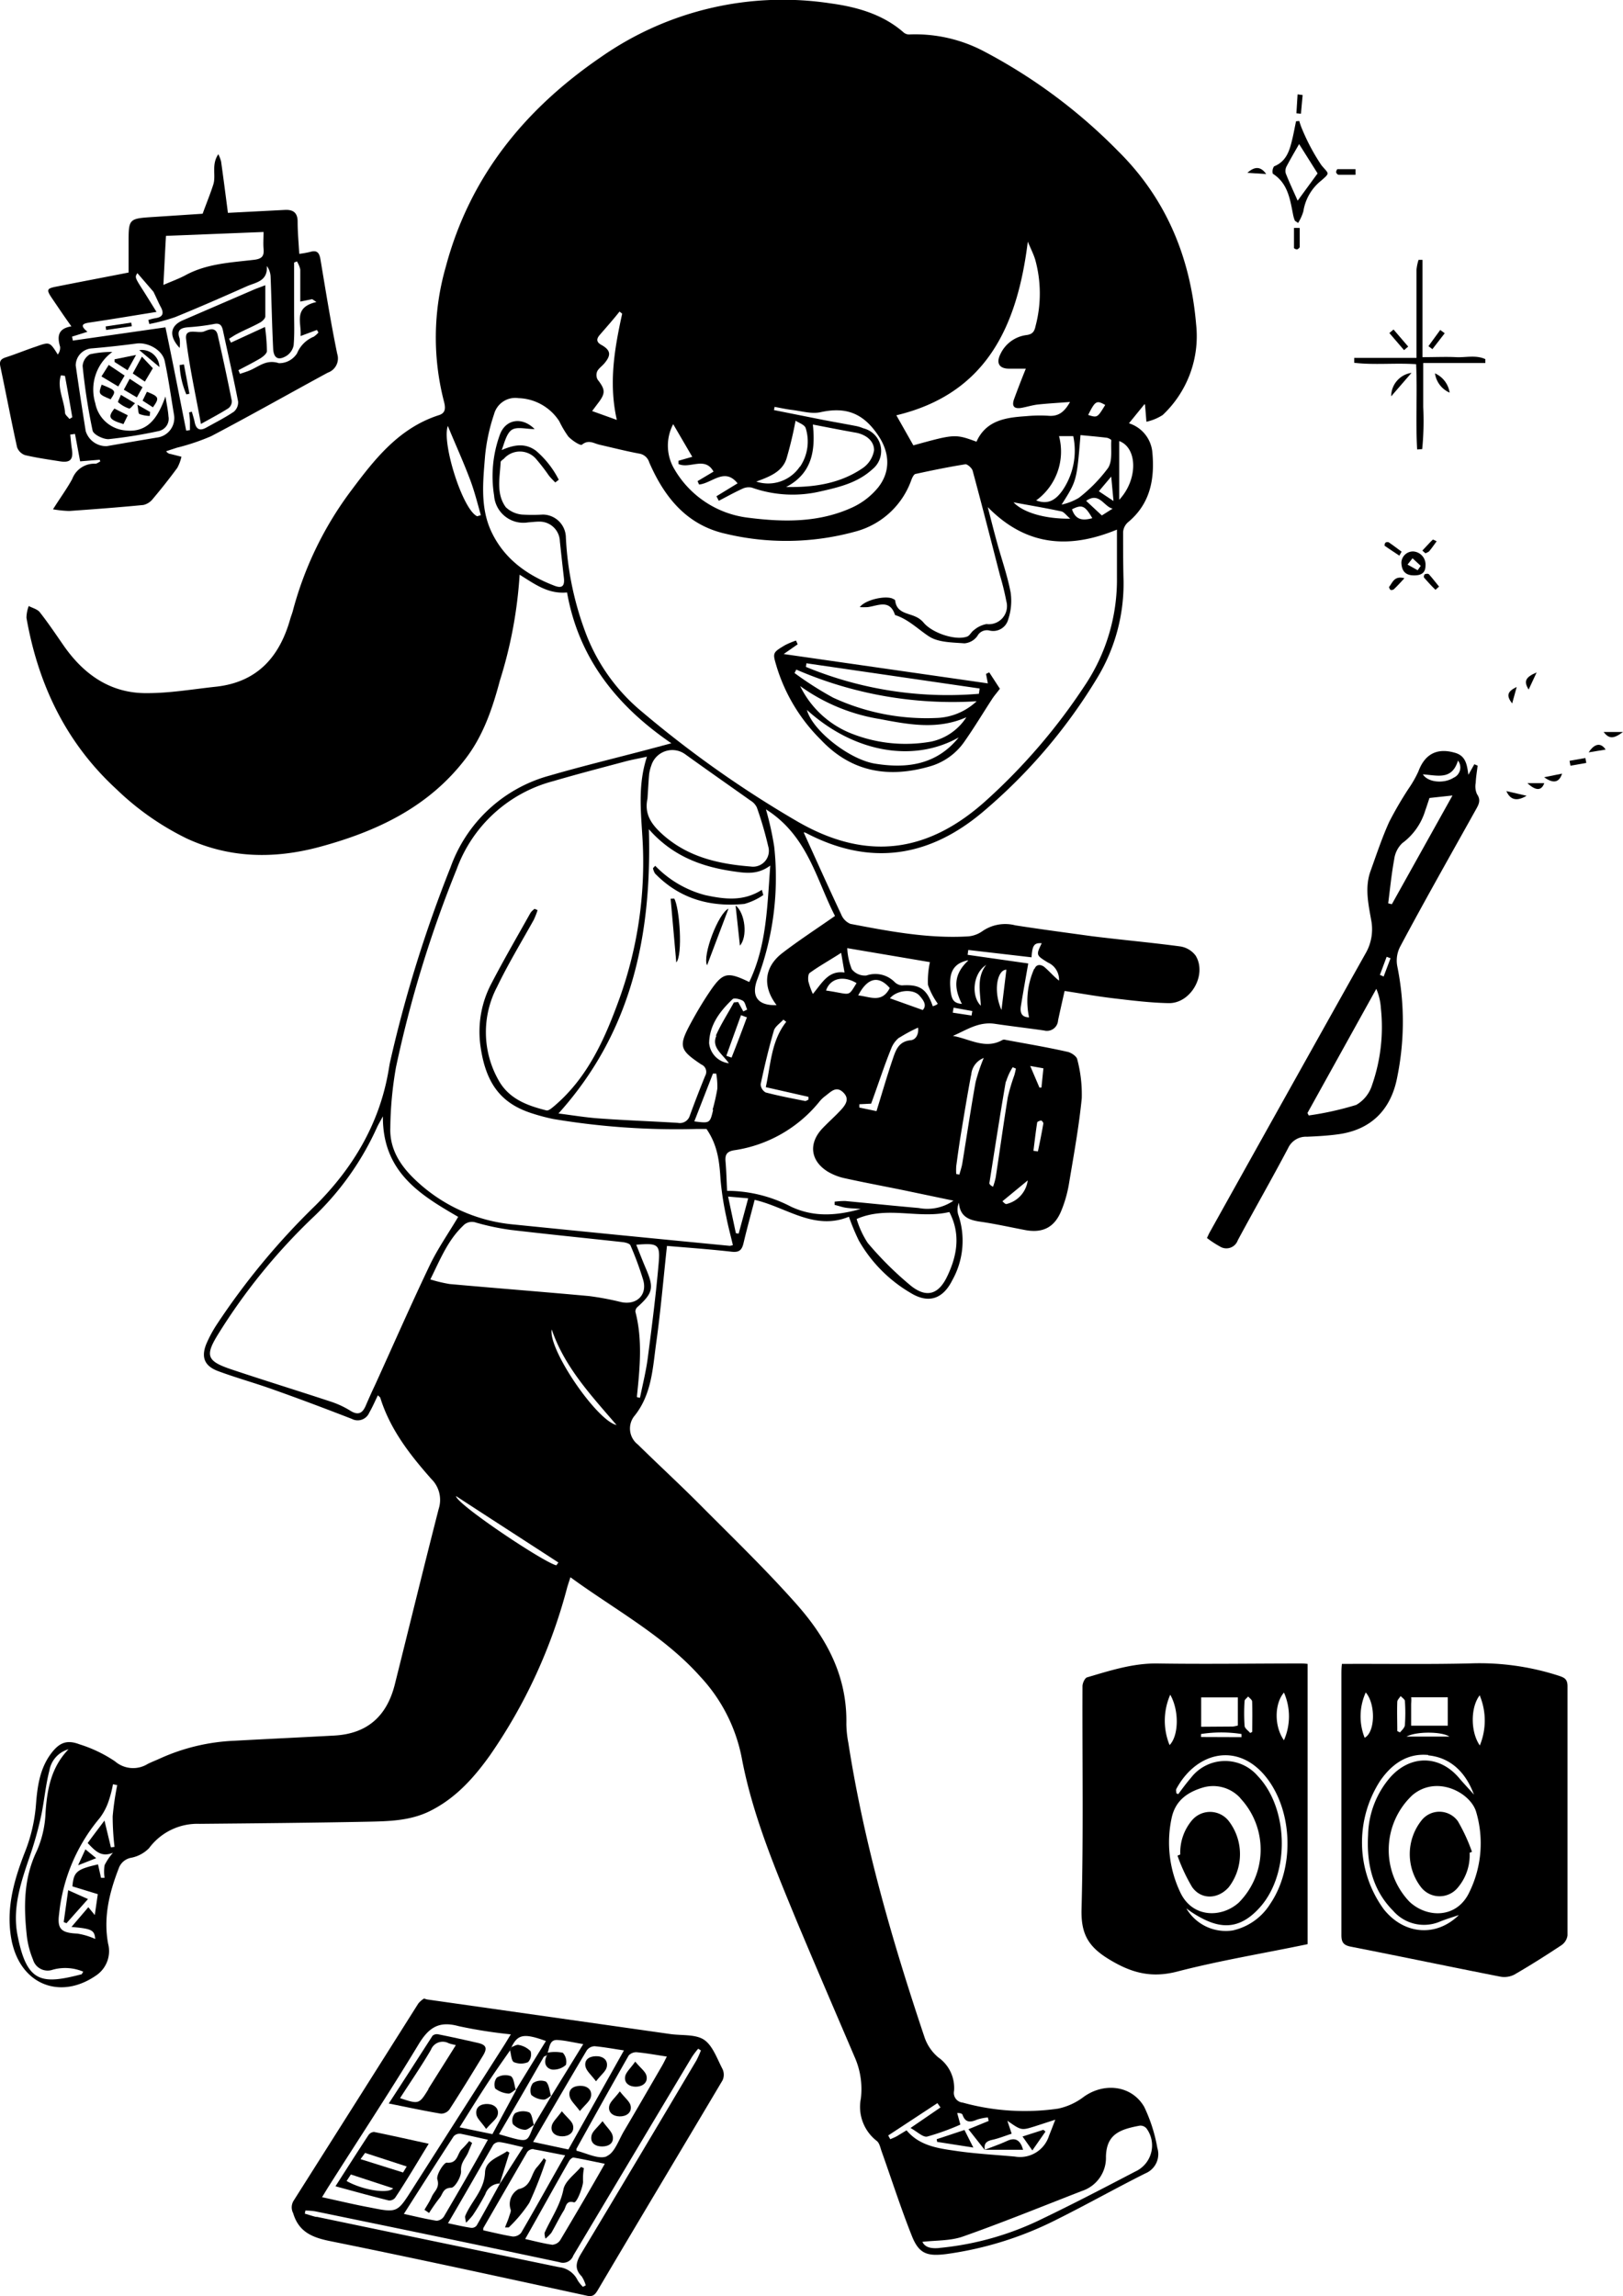 <svg xmlns="http://www.w3.org/2000/svg" viewBox="0 0 221.39 313.17"><g id="レイヤー_2" data-name="レイヤー 2"><g id="レイヤー_1-2" data-name="レイヤー 1"><path d="M68.19,92.81c-1,3.75-2.23,7.43-4.62,10.58-5.06,6.67-12.15,10-20,12.12-6.15,1.65-12.24,1.56-18.11-1.16a37.38,37.38,0,0,1-9.6-6.74C9,101.3,5.21,93.35,3.61,84.26a4.69,4.69,0,0,1,.31-1.61c.51.27,1.18.43,1.51.85,1.14,1.45,2.18,3,3.22,4.5,2.77,4,6.46,6.61,11.48,6.53,3.1,0,6.19-.54,9.28-.87,5.63-.6,8.7-4,10.18-9.24.11-.39.27-.76.37-1.16a47.62,47.62,0,0,1,8-16.43c3.2-4.28,6.5-8.47,11.91-10.21,1-.31.89-1.1.68-1.9a34.86,34.86,0,0,1,.25-18.3C64.09,24.05,71.64,14.83,82.05,7.73A43.3,43.3,0,0,1,113.3.46c3.6.49,7.16,1.49,10,4a1.16,1.16,0,0,0,.72.24,20.06,20.06,0,0,1,10.29,2.35A73.61,73.61,0,0,1,152.5,20.59c6.57,6.49,9.89,14.51,10.66,23.65A14.75,14.75,0,0,1,158.6,56.6a6.83,6.83,0,0,1-2.22.92c-.06-.76-.12-1.52-.19-2.28,0-.06-.06-.12-.06-.13L154,57.73a4.58,4.58,0,0,1,3.18,3.86c.36,3.69-.24,7.11-3.34,9.66a2,2,0,0,0-.64,1.31c0,2.21,0,4.42.06,6.63a24.8,24.8,0,0,1-3.6,13.28,73.79,73.79,0,0,1-15.47,18.16c-7.37,6.28-15.44,7.57-24.19,3a.74.74,0,0,0-.37-.1c1.67,3.67,3.36,7.45,5.12,11.19A2.32,2.32,0,0,0,116,126c5.23,1,10.47,2,15.83,1.72A3.92,3.92,0,0,0,134,127a5.47,5.47,0,0,1,4.5-.8c3.47.54,6.95,1,10.43,1.48,4,.5,8.07.86,12.09,1.4a3.22,3.22,0,0,1,2.08,1.26c1.57,2.59-.66,6.53-3.69,6.47-2.52-.05-5-.36-7.54-.66-2.21-.26-4.42-.66-6.65-1-.33,1.46-.62,2.73-.89,4a1.52,1.52,0,0,1-1.92,1.39c-2.23-.32-4.47-.58-6.7-.91s-3.88.86-5.73,1.65c2.28.39,4.43,1.9,6.79.54a.68.68,0,0,1,.4,0c2.83.53,5.67,1,8.48,1.64.5.11,1.21.61,1.29,1a18.65,18.65,0,0,1,.62,5.32c-.39,3.94-1.11,7.85-1.76,11.76a17.05,17.05,0,0,1-1,3.51c-.93,2.35-2.57,3.17-5,2.7-2-.38-4-.83-6-1.12-1.57-.22-2.84-.64-3-2.6a2.46,2.46,0,0,0-.1,1.59,11,11,0,0,1-.81,9c-1.28,2.55-3.24,3.21-5.68,1.71a19.42,19.42,0,0,1-7.06-7.14,29.83,29.83,0,0,1-1.35-3.25c-4.74,1.95-8.56-1.32-12.86-2.3-.53,2.05-1.06,3.95-1.51,5.87-.22.95-.57,1.33-1.65,1.2-3-.34-6-.55-8.8-.79-.48,4.42-.85,8.77-1.45,13.09-.5,3.53-.59,7.2-3.07,10.2A2.75,2.75,0,0,0,87,197c2.8,2.75,5.69,5.41,8.46,8.19,4.45,4.48,9,8.86,13.19,13.59s6.93,9.9,6.8,16.36a14.62,14.62,0,0,0,.27,2.55c2.14,13.76,6,27.06,10.42,40.24A6.19,6.19,0,0,0,128,280.6a5.08,5.08,0,0,1,2.14,4.56,1.33,1.33,0,0,0,1.19,1.6,31.68,31.68,0,0,0,13,.82,8.73,8.73,0,0,0,3.49-1.6c2.77-2,6.54-1.6,8.26,1.36a21.58,21.58,0,0,1,1.79,5.6,2.84,2.84,0,0,1-1.63,3.47c-4,2-7.88,4.19-11.87,6.18a47.46,47.46,0,0,1-15.26,4.82c-2.61.33-3.75,0-4.73-2.48-1.51-3.8-2.76-7.7-4.13-11.55-.17-.49-.29-1.12-.66-1.4a5.87,5.87,0,0,1-2.16-5.79,10.78,10.78,0,0,0-.86-5.67c-2.62-6.13-5.26-12.25-7.84-18.4-3-7.28-6.08-14.57-7.55-22.37a22.5,22.5,0,0,0-5.62-11.05c-5-5.62-11.67-9.15-17.75-13.59-.18.57-.33,1-.45,1.42A72.24,72.24,0,0,1,66.83,239.4c-2.22,3.11-4.73,5.9-8.25,7.63-2.69,1.31-5.59,1.36-8.47,1.42-7.62.15-15.25.22-22.88.29a8.21,8.21,0,0,0-6.9,3.32,4.66,4.66,0,0,1-2.4,1.3,2.21,2.21,0,0,0-1.73,1.44c-1.29,3.33-2.12,6.68-1.45,10.3a4,4,0,0,1-1.5,4.22c-4.72,3.38-10,1.58-11.49-3.94-.06-.22-.12-.44-.16-.66-.86-4.26.29-8.26,1.8-12.13a22.15,22.15,0,0,0,1.51-6.53c.19-2.43.52-4.85,2.05-6.9,1.11-1.48,2.14-1.93,3.87-1.27a18.55,18.55,0,0,1,4.85,2.32,3.78,3.78,0,0,0,4.47.36c.52-.26,1.07-.47,1.6-.71a27.3,27.3,0,0,1,10.19-2.45c4.55-.25,9.1-.46,13.66-.71s7.16-2.7,8.24-6.91c2-8,3.95-16,6-24a4,4,0,0,0-1-4.08c-2.9-3.28-5.6-6.73-6.94-11,0-.14-.2-.24-.35-.42-.42.85-.75,1.64-1.18,2.37a1.71,1.71,0,0,1-2.38.85c-3.56-1.38-7.13-2.73-10.72-4-2.5-.9-5.07-1.6-7.56-2.53-1.82-.69-2.29-1.88-1.57-3.68a17,17,0,0,1,1.47-2.72,97.64,97.64,0,0,1,13.46-16.22c5-5,8.6-10.94,9.88-18.07.1-.53.17-1.07.29-1.59a178,178,0,0,1,8.22-26.42A19.88,19.88,0,0,1,75,105.77c4.41-1.28,8.88-2.36,13.32-3.53l3.26-.87C84,96.19,78.91,89.64,77.35,80.8c-2.61.24-4.4-1.14-6.47-2.42A60.31,60.31,0,0,1,68.19,92.81ZM132.1,290.39l2.76-1.13-.11-.48a7,7,0,0,0-1.45.29c-.9.39-1.62.47-2-.65-.06-.16-.31-.25-.73-.24l.43,1.58a33,33,0,0,1-4.52,1.63c-.57.13-1.34-.65-2.28-1.17l4.09-2.8-.42-.59-6.71,4.41.28.51c.35-.15.71-.29,1-.47s.76-.46,1.22-.74c1.8,2.15,4.36,2.46,6.84,2.82,2.63.38,5.29.52,7.94.76a4.14,4.14,0,0,0,4.66-2.86c.26-.64.51-1.29.85-2.17-1.14.37-2,.65-2.81.91-1.83.57-1.83.56-3.73-.77L138,291c-.88.28-1.75.64-2.66.84s-1.13.6-1,1.39h0Zm2.64-221.23c.42,1.63.83,3.27,1.28,4.89.62,2.26,1.41,4.48,1.84,6.77a8,8,0,0,1-.33,3.65A2.12,2.12,0,0,1,135,86a1.47,1.47,0,0,0-1.68.74,2.4,2.4,0,0,1-1.77,1c-1.64-.13-3.54-.11-4.82-.94-1.53-1-2.83-2.35-4.64-2.92-.71-2.2-2.32-1.27-3.72-1.08a9.83,9.83,0,0,1-1.09,0c.8-1.07,3.81-1.67,4.63-1.07.08,0,.19.11.2.17.19,1.71,1.71,1.69,2.82,2.22a3,3,0,0,1,1.06.8c1.16,1.4,4.33,2.48,5.93,1.9.37-.13.58-.66.94-.89a3.66,3.66,0,0,1,1.71-.82,2.47,2.47,0,0,0,2.7-3.12,35.83,35.83,0,0,0-.87-3.54c-1.22-4.75-2.44-9.5-3.72-14.24-.1-.38-.73-.93-1-.89-2.26.36-4.51.82-6.75,1.31-.25,0-.48.48-.6.79a11.12,11.12,0,0,1-7.74,7.1A35.53,35.53,0,0,1,99,72.8c-5.34-1.19-8.38-5-10.44-9.74a1.7,1.7,0,0,0-1.39-1.2c-1.81-.34-3.6-.8-5.4-1.21-.78-.18-1.48-.74-2.39,0-.21.17-1.36-.58-1.86-1.12a13.72,13.72,0,0,1-1.23-2.08,6.87,6.87,0,0,0-5.55-3.15,3,3,0,0,0-3.35,2.2,25.43,25.43,0,0,0-1.22,5.65c-.28,3.53-.71,7.15.93,10.51,1.77,3.64,4.87,5.82,8.55,7.23,1.05.4,1.39,0,1.27-1.07-.19-1.66-.37-3.31-.55-5a2.77,2.77,0,0,0-2.82-2.68c-.49,0-1,.07-1.49.1a4,4,0,0,1-4.66-3.65,16.57,16.57,0,0,1,.77-8.26c.75-2.14,3-2.57,4.76-.81-1.18,0-2.4-.36-3.11.1s-1,1.73-1.38,2.76c1.67-.73,3.2-1,4.68.1a12.84,12.84,0,0,1,3.1,3.95l-.48.37c-.3-.32-.63-.62-.91-1a26.45,26.45,0,0,0-1.65-2.14,2.91,2.91,0,0,0-4.43-.11c-.17.15-.46.31-.46.48-.1,2.09-.65,4.3.71,6.15a3.71,3.71,0,0,0,2.2,1,24.39,24.39,0,0,0,2.84,0,3.17,3.17,0,0,1,3.15,3.14A42.73,42.73,0,0,0,80,86.61a25.72,25.72,0,0,0,7.63,10.51A147.85,147.85,0,0,0,108.71,112c9.62,5.59,18.06,4.27,26-3a81,81,0,0,0,13.18-15.38,25.92,25.92,0,0,0,4.47-14.91c0-2.11,0-4.22,0-6.48C145.65,75,139.84,74.36,134.74,69.16ZM72.81,125.45c-1.67,3-3.49,6-5,9.13A13.29,13.29,0,0,0,68,147.31c1.42,2.57,3.92,3.47,6.53,4.13.3.08.77-.34,1.09-.61,4.57-3.89,6.89-9.16,8.87-14.62a54.85,54.85,0,0,0,3.12-22.33c-.21-3.49-.57-7,.64-10.68-1.1.24-2.06.41-3,.66-3.26.87-6.53,1.72-9.77,2.67a19.21,19.21,0,0,0-13.18,12,161,161,0,0,0-8.28,27,50.3,50.3,0,0,0-.78,8.32c-.09,2.88,1.38,5.15,3.43,7.08A22.32,22.32,0,0,0,70.07,167q14.73,1.49,29.47,2.91a2.13,2.13,0,0,0,.43-.1c-.3-1.29-.65-2.56-.9-3.86a39.67,39.67,0,0,1-.78-5.06c-.15-2.35-.36-4.66-1.92-6.92H95a101.48,101.48,0,0,1-19.54-1.36,27,27,0,0,1-2.74-.72c-4.28-1.32-6.5-4-7.21-9.45a14.09,14.09,0,0,1,1.57-8.4c1.68-3.23,3.52-6.39,5.3-9.57a2.49,2.49,0,0,1,.55-.52l.4.18A11.55,11.55,0,0,1,72.81,125.45Zm-20.58,26.8c-.4.75-.65,1.15-.84,1.58a38.92,38.92,0,0,1-8.84,12.34,81,81,0,0,0-12.68,15.61c-1.95,3.1-1.73,3.84,1.75,5,4.48,1.5,9,2.89,13.48,4.37a12.18,12.18,0,0,1,2.69,1.25c1.06.66,1.65.36,2.1-.69s.88-2,1.33-2.95c2.46-5.41,4.85-10.86,7.41-16.22,1.08-2.25,2.53-4.32,3.87-6.58C57.41,163,52.17,159.9,52.23,152.25ZM100,118.83c-4.33-.63-8.27-2.08-11.49-5.74.42,14.55-2.37,27.71-12.33,38.77,1.84.23,3.72.55,5.61.68,3.55.26,7.12.38,10.67.6a1.42,1.42,0,0,0,1.64-1q1-2.73,2.09-5.41a1.09,1.09,0,0,0-.52-1.55c-3-2-3.14-2.5-1.42-5.68.77-1.42,1.6-2.82,2.5-4.16,1.84-2.73,2.42-2.87,5.45-1.41,2.37-4.92,2.45-10.24,2.87-15.88C103.31,119.35,101.66,119.07,100,118.83ZM61.34,175.12c6.33.57,12.67,1.06,19,1.64a38.38,38.38,0,0,1,4.38.82c2.14.46,3.63-1,3-3.07A44.35,44.35,0,0,0,86,169.85c-.1-.25-.66-.39-1-.44-5.11-.56-10.22-1.07-15.32-1.67a33.71,33.71,0,0,1-4.75-1,1.64,1.64,0,0,0-1.78.45c-2.09,2-3.1,4.58-4.45,7.3A19.14,19.14,0,0,0,61.34,175.12Zm46.58-10.54c3,1.39,6,1.28,9.5.3-.92-.07-1.45-.08-2-.16s-1-.26-1.57-.39l0-.44a10.31,10.31,0,0,1,1.46-.09c3.32.31,6.64.66,10,.95a6.26,6.26,0,0,0,4.75-1l-6.69-1.4c-2.68-.55-5.38-1.05-8.06-1.64a7.82,7.82,0,0,1-2.38-.91c-2.4-1.48-2.67-3.87-.74-5.91.81-.85,1.69-1.62,2.49-2.48s1.21-1.63.28-2.48-1.65,0-2.35.52a4.43,4.43,0,0,0-.88.85,18.4,18.4,0,0,1-11.61,6.58c-1,.17-1.23.62-1.15,1.53.11,1.29.14,2.58.21,4A18.91,18.91,0,0,1,107.92,164.58ZM90.41,113.83c3.44,3.06,7.58,4,12,4.35a2.16,2.16,0,0,0,2.38-2.76,49.38,49.38,0,0,0-1.55-5.3,2.23,2.23,0,0,0-.87-.94c-3-2.13-6-4.22-8.94-6.34a3,3,0,0,0-4.58,1.54,6.1,6.1,0,0,0-.3,1.17c-.1,1.13-.15,2.25-.23,3.38C87.86,111.06,88.89,112.47,90.41,113.83ZM133.2,60.24c1.31-2.92,4-3.3,6.76-3.48a19.67,19.67,0,0,1,3-.06c1.29.12,2.16-.37,3-1.88-1.63.13-3,.2-4.4.35-.76.09-1.5.33-2.25.46-1,.16-1.3-.25-1-1.15.49-1.34,1-2.67,1.62-4.2-.9,0-1.59,0-2.28,0-1.34,0-1.81-.75-1.18-2A4.56,4.56,0,0,1,140,45.7c.86-.11,1.1-.49,1.26-1.24a17.31,17.31,0,0,0-.06-9.09c-.24-.75-.6-1.47-1-2.41-1.44,11.62-5.69,20.75-17.93,23.68l2.32,4.1C130.23,59.18,130.29,59.18,133.2,60.24Zm-40.65,3,0-.4,1.88-.54-2.6-4.45A6.26,6.26,0,0,0,92,64a13.48,13.48,0,0,0,10,6.6c4.92.63,9.74.7,14.32-1.42a9.94,9.94,0,0,0,3.45-2.68c1.76-2.21,1.6-4.81,0-7.15-2.06-3.05-4.43-3.89-7.86-3.13-1.23.27-2.62-.17-3.93-.32-.78-.1-1.55-.27-2.32-.41l-.08.44,6.67,1.33c1.5.29,3,.55,4.51.84a5.2,5.2,0,0,1,1,.31A3.19,3.19,0,0,1,119,64c-2,1.83-4.47,2.43-7,3a16.64,16.64,0,0,1-9.45-.5,2,2,0,0,0-1.31.17c-1.09.5-2.13,1.08-3.19,1.63l-.32-.62,2.88-1.76c-1.77-2.22-3.49,0-5.25.16l-.21-.46,2.18-1.3C96.16,62.18,94.08,64,92.55,63.28Zm24.3,103a12.47,12.47,0,0,0,1.51,3.27,46.08,46.08,0,0,0,5.91,5.86c2.2,1.74,3.84,1.11,5-1.43,1.34-2.85,1.75-5.72.23-8.64C125.28,166.29,121.05,164.41,116.85,166.25ZM106.69,130c2.23-1.72,4.61-3.26,7.21-5.08-2.52-4.86-3.69-10.92-9.42-14.54a41.74,41.74,0,0,1,1.13,5.11,39.2,39.2,0,0,1-2.28,18c-.92,2.35,0,3.69,2.6,3.59C104,134.56,104.22,131.92,106.69,130Zm21.45,176.58a40.41,40.41,0,0,0,14.08-4c4.26-2.05,8.45-4.23,12.64-6.42a3.91,3.91,0,0,0,1.53-5.88,1.09,1.09,0,0,0-.9-.38c-2.79.51-4.56,1.21-4.63,4.23a4.75,4.75,0,0,1-3.25,4.67c-5.41,2.1-10.78,4.29-16.25,6.22-1.72.61-3.68.51-5.54.73C126.24,306.6,127.15,306.67,128.14,306.59ZM117.58,63.91a3.69,3.69,0,0,0,1.65-2.51c0-1.3-1.13-2.15-2.53-2.4-1.89-.33-3.78-.71-5.82-1.1.39,3.65-.17,6.7-3.64,8.52C110.92,66.48,114.47,66,117.58,63.91ZM12.93,261.18l.41-2.85-3.46-1.06c.17-2,.59-2.33,3.49-3l.41,1.83.48,0a6.09,6.09,0,0,1,0-1.71,8.15,8.15,0,0,1,1.15-1.71c-1.62.68-2.44-.27-3.45-1.32.72-1,1.44-1.93,2.29-3.07l.88,3.66.49-.07a36.45,36.45,0,0,1-.25-4.17,38.87,38.87,0,0,1,.62-4.25l-.58-.12a15.67,15.67,0,0,1-.55,2.17,8.11,8.11,0,0,1-1.25,2.43,24.12,24.12,0,0,0-5.55,13.11c-.29,2.1.37,2.56,2.49,2.66a9.49,9.49,0,0,1,2.44.73c-.11-1.21-.46-1.4-3.24-1.64l2.3-2.69ZM115.57,129.31a8.78,8.78,0,0,0,.62,2.87,2.26,2.26,0,0,0,2,.86,3.7,3.7,0,0,1,3.85.9,1.58,1.58,0,0,0,1,.45c2.41-.16,3.38.46,4.2,2.85a3.58,3.58,0,0,0,.49-.2,1.43,1.43,0,0,0,.19-.15,10.08,10.08,0,0,1-1.34-2.57,12,12,0,0,1,.27-3.1Zm29.24-60.49a7.79,7.79,0,0,0,2.35-.92,20.8,20.8,0,0,0,4-4.09c.62-1,.35-2.48.43-3.76,0-.11-.41-.32-.64-.35-1.16-.14-2.32-.24-3.56-.36C146.88,65.56,146.88,65.56,144.81,68.82ZM6.74,241.46c-.52,2-.69,4.08-1.11,6.1a48.66,48.66,0,0,1-1.36,5C3,256.29,1.62,260,2.39,263.93c1.27,6.51,3.27,6.75,8.76,5.32,0,0,.08-.14.2-.35a6.32,6.32,0,0,0-4.17-.26,2.08,2.08,0,0,1-2.68-1.39,12.09,12.09,0,0,1-.83-3.12c-.44-4-.48-7.87,1.33-11.65a14.23,14.23,0,0,0,1.21-5.21c.21-3.24.77-6.26,3.14-8.7A3.64,3.64,0,0,0,6.74,241.46Zm81.63-56.33c.56-4.29,1.11-8.58,1.48-12.89.22-2.56-.11-2.72-3.06-2.48.45,1.12.86,2.19,1.31,3.24,1.12,2.62,1,3.32-1.14,5.25a.84.84,0,0,0-.29.64c1,3.84.61,7.7.21,11.56a.31.31,0,0,0,.05.12l.37.06C87.67,188.8,88.13,187,88.37,185.13ZM81.81,45.68c-.48.55-.47,1,.26,1.38,1.24.71,1.31,1.37.4,2.46-.31.39-.77.68-1,1.11a1.3,1.3,0,0,0,.05,1.14c1.07,1.38,1.11,1.86,0,3.29l-.75,1,3.37,1.21c-1.14-5.07-.3-9.79.73-14.49l-.36-.29C83.65,43.59,82.72,44.62,81.81,45.68Zm27.3,18a6.12,6.12,0,0,0,.79-5.3c-.15-.45-.9-.7-1.38-1a52.28,52.28,0,0,1-1.25,5.22c-.61,1.77-2.3,2.41-4.11,3.08A5.21,5.21,0,0,0,109.11,63.63Zm32,68.48c.28-.77,1-.61,1.44-.2.65.56,1.2,1.23,1.91,1.78a2.56,2.56,0,0,0-1.52-2.47c-1.62-1-1.63-1-.84-2.63-1-.07-1.29.24-1.39,1.92l-8.63-1-.09.66,8.27,1.18c-.34,1.95-.69,3.88-1,5.81-.12.78,0,1.52,1.11,1.54A10.81,10.81,0,0,1,141.08,132.11Zm3.35-72.68a8.24,8.24,0,0,1-3.12,8.77c1.46.54,2.52.13,3.56-1.32a9.61,9.61,0,0,0,1.5-7.45ZM64,65.09c-.92-2.41-2-4.77-2.91-7-.86,2.26,2,11.42,4,12.32l.5-.15C65.1,68.53,64.67,66.78,64,65.09Zm73.2,82.41c-.8,4.61-1.51,9.24-2.24,13.86,0,.13.12.3.5.49a9.48,9.48,0,0,0,.36-1.26c.56-3.65,1.06-7.3,1.65-10.94a26.41,26.41,0,0,1,.89-3c.09-.3.15-.6.22-.91l-.44-.19A7.87,7.87,0,0,0,137.24,147.5Zm-75,56.56c.3,1.25,12.11,9.11,13.69,9.42l.28-.38C71.62,210.14,67,207.17,62.24,204.06Zm21.91-9.7c-3.42-4-7.1-7.88-8.85-13.05C74.73,184,81.47,193.86,84.15,194.36Zm20.35-46.09c.69-3.13.73-6.3,2.79-8.91l-.39-.3c-.45.5-1.13.93-1.3,1.5-.7,2.41-1.28,4.86-1.8,7.31a1.34,1.34,0,0,0,.68,1.12c1.78.47,3.59.81,5.39,1.17.13,0,.3-.12.45-.19l0-.38Zm28-1.63c-.51,2.7-.95,5.41-1.4,8.12-.23,1.43-.43,2.85-.62,4.28a7.79,7.79,0,0,0,0,1.08l.43.07c.13-.51.31-1,.4-1.54.6-3.69,1.15-7.39,1.81-11.07a24.06,24.06,0,0,1,1.11-3.29A2.66,2.66,0,0,0,132.48,146.64Zm20.21-86.48v8C155.22,65.44,155.2,61.12,152.69,60.16Zm-30,81.34a3.47,3.47,0,0,0-1.09,1.47c-1,2.46-1.81,5-2.75,7.55l-1.61.08,0,.45,2.34.49c.77-2.49,1.45-4.85,2.24-7.17.4-1.17.79-2.34,2.43-2.5.81-.08,1.11-1,1-1.72A20.88,20.88,0,0,0,122.71,141.5Zm-7.47-8.86-.46-2.69c-1.54,1-3,1.8-4.29,2.74-.22.16-.24.78-.18,1.16a10.78,10.78,0,0,0,.61,1.71C112.15,134.05,113,132.3,115.24,132.64Zm-18,18.72a26.55,26.55,0,0,0,.65-2.88,10.32,10.32,0,0,0-.15-2.06h-.45l-2.54,6.52C96.83,153.21,96.84,153.21,97.28,151.36Zm.45-10.12c.69-1.57,1.63-3,2.46-4.53l.58-.05.7,1.28.53-.25c-.19-.41-.27-1-.58-1.2s-1.18-.44-1.4-.23c-1.72,1.64-3.16,3.5-3.21,6a3.06,3.06,0,0,0,2.7,2.75C98.51,143.72,97,142.83,97.73,141.24Zm1.67,21.95c.37,1.78.72,3.39,1.06,5l.38.05c.42-1.55.84-3.09,1.3-4.81Zm17.67-27.44c1.6.13,3.28,1.16,4.38-1C119.85,133,118.34,133.32,117.07,135.75Zm8.88,2c.58-.62.16-1.29-.48-2-.85-.9-3-.77-4,.4Zm-13.27-2.67c3.54.5,3,1,4.24-1C115.06,133,113.24,133.41,112.68,135.09Zm33.38-64.35c-.56-.48-.87-.95-1.27-1-2.2-.47-4.43-.84-6.46-1.22C139.52,69.84,142.37,70.79,146.06,70.74Zm-14,60.25c-1.88.42-2.49,1.58-2.36,3.57.12,1.78.4,2.25,1.59,2.37C130.15,134.83,130,132.92,132.08,131Zm-30.19,7.74-.71-.27c-.67,1.85-1.34,3.69-2,5.54l.71.25Q100.88,141.49,101.89,138.73ZM150.3,70.3l1.47-.93c-1.2-.27-1.81-2.32-3.61-1.06Zm-16.51,66.86c-.07-1.9-.6-3.87.74-5.57C132.68,132.77,132.46,135.88,133.79,137.16Zm3.49-4.91c-1.23,0-1.84,2.86-.67,5.49Zm-.55,31.59c.07,0,.33.39.55.37a3.82,3.82,0,0,0,2.91-3.22ZM149,70.67c-1-1.72-1.41-1.9-2.77-1.21C146.74,71,147.78,71,149,70.67Zm-6.69,82.5c0-.1-.21-.36-.31-.35s-.51.14-.52.26c-.2,1.29-.35,2.58-.51,3.87l.61.08C141.85,155.75,142.11,154.46,142.33,153.17ZM149.89,67l2,1.33L151.58,65Zm-7.56,78.7-1.8-.32,1.26,2.95h.27Zm6.12-89.1c1.24.38,1.24.38,2.31-1.37C149.58,54.56,149.4,54.67,148.45,56.56Zm-15.92,81.9.1-.61-2.55-.46-.12.68Z"/><path d="M201.56,104.42c-.09.78-.23,1.56-.26,2.34a2.59,2.59,0,0,0,.17,1.54c.56.81.26,1.39-.13,2.08-3.47,6.23-7,12.44-10.34,18.71a4.12,4.12,0,0,0-.41,2.64,37.9,37.9,0,0,1,0,15.19c-.85,4.47-3.61,7.16-8,7.77-1.43.2-2.88.28-4.32.34a2.67,2.67,0,0,0-2.56,1.55c-2.23,4.23-4.61,8.37-6.87,12.58a1.65,1.65,0,0,1-2.45.83,13.19,13.19,0,0,1-1.75-1.15c.17-.35.25-.56.36-.75q10.59-19,21.24-38a6.56,6.56,0,0,0,.8-4.61c-.39-2.2-.89-4.46-.09-6.68s1.56-4.52,2.54-6.69a49.41,49.41,0,0,1,2.65-4.55,15.27,15.27,0,0,0,1.34-2.35c.89-2.4,2.57-3.25,5-2.54,1.49.43,1.63,1.65,1.82,3l.81-1.44ZM185,150.69a4.74,4.74,0,0,0,2.16-2.71,24,24,0,0,0,1.2-10.5,7.94,7.94,0,0,0-.62-2.62l-9.39,16.93.17.34A42,42,0,0,0,185,150.69Zm13.13-42.2-3.14.34c-.17.51-.37,1.14-.59,1.76a8.59,8.59,0,0,1-3.13,4.41,3.7,3.7,0,0,0-1.09,2.2c-.37,2-.56,4-.82,6l.5.12Zm.1-2.4a1.53,1.53,0,0,0,.65-2.36c-.83,2.73-2.83,2-4.79,1.88C194.79,106.72,196.93,106.9,198.25,106.09Zm-8.55,24.6-.53-.2-.92,2.47.51.22Z"/><path d="M194,61.25a39.24,39.24,0,0,0,.14-5.74c0-1.93,0-3.85,0-6h8.47l0-.53c-1.28-.6-2.69-.2-4-.27s-2.87,0-4.57,0V35.44l-.54,0a6.67,6.67,0,0,0-.28,1.37c0,3.43,0,6.86,0,10.28v1.72h-8.49v.67c2.73.32,5.51,0,8.44.19.18,3.87-.08,7.76.14,11.63Z"/><path d="M177.23,16.5a9.4,9.4,0,0,0,.44,1.23,27.91,27.91,0,0,0,2.58,4.8c1,1.21,1.23,1,0,2.08a6.64,6.64,0,0,0-2.46,4.21,6.54,6.54,0,0,1-.72,1.59c-.32-.24-.43-.27-.45-.34a4.35,4.35,0,0,1-.23-.78c-.42-2.11-.7-4.28-2.77-5.6a1.25,1.25,0,0,1,.17-1c1.72-.69,2.13-2.21,2.5-3.76.19-.79.33-1.59.5-2.39Zm2.5,7.15-2.52-4c-.52.91-1.13,1.94-1.69,3a1.33,1.33,0,0,0-.13,1c.5,1.27,1.09,2.51,1.62,3.72Z"/><path d="M192.79,75.21a1.79,1.79,0,0,1,1.66,1.92c0,1.08-.68,1.36-1.6,1.34-1.08,0-1.66-.54-1.69-1.75A1.58,1.58,0,0,1,192.79,75.21Zm-.11.93L192,77l1.38.77.42-.6Z"/><path d="M189.77,54.05l2.77-3.2A3.23,3.23,0,0,0,189.77,54.05Z"/><path d="M197.74,53.55a3.42,3.42,0,0,0-2-2.63A3.4,3.4,0,0,0,197.74,53.55Z"/><path d="M176.51,31.08c0,.91,0,1.83,0,2.74,0,.07.29.21.42.19s.35-.21.36-.33c0-.86,0-1.72,0-2.59Z"/><path d="M184.9,23.07c-.82,0-1.63,0-2.45,0-.08,0-.21.3-.19.43s.21.34.34.34c.76,0,1.53,0,2.3,0Z"/><path d="M192.09,47.27l-2-2.33-.57.48,2,2.33Z"/><path d="M196.46,45l-1.61,2.21.54.41,1.68-2.17Z"/><path d="M177,12.87l-.16,2.58.62.06.23-2.55Z"/><path d="M191.19,75.24c-.58-.43-1.16-.87-1.76-1.28A.52.52,0,0,0,189,74c-.1.08-.17.4-.12.43.66.47,1.35.91,2,1.35Z"/><path d="M196.3,80c-.46-.56-.9-1.14-1.39-1.68-.09-.1-.4-.07-.56,0a.48.48,0,0,0-.11.44c.51.58,1,1.13,1.57,1.68Z"/><path d="M208.35,106.81c1.21,1.12,1.94,1,2.3,0Z"/><path d="M208.24,108.53l-2.76-.64C206,109.08,206.88,109.34,208.24,108.53Z"/><path d="M194.44,75.46c.18-.1.41-.15.53-.3.36-.43.67-.89,1-1.34-.19-.08-.49-.27-.54-.21-.5.47-.94,1-1.41,1.48Z"/><path d="M221.39,99.83h-2.65C219.49,100.78,220.08,100.8,221.39,99.83Z"/><path d="M210.63,106c1.28.92,2.06.71,2.45-.49Z"/><path d="M191.57,78.86c-1.41-.38-1.62.63-2.1,1.2,0,0,.1.34.21.39a.53.53,0,0,0,.47-.1C190.58,79.94,191,79.49,191.57,78.86Z"/><path d="M214.22,104.43l2.16-.38-.12-.67-2.16.38Z"/><path d="M206.89,93.69c-1.31.63-1.43,1.19-.62,2.25Z"/><path d="M170.15,23.57l2.57.17C172,22.71,171.19,22.64,170.15,23.57Z"/><path d="M209.61,91.71c-1.56.65-1.78,1.23-1.09,2.33Z"/><path d="M216.71,102.61l2.31-.38C218.38,101.25,217.5,101.38,216.71,102.61Z"/><path d="M135.34,95.32c-1.25,1.92-2.43,3.89-3.75,5.77a8.59,8.59,0,0,1-4.61,3.39c-5.67,1.68-10.79.88-15-3.58a23.81,23.81,0,0,1-6-9.85c-.59-2-.69-2,1.14-3.08a11.8,11.8,0,0,1,1.46-.61l.23.51-1.91,1.33,27.85,4-.25-1.29.44-.21,1.45,2.23C136,94.47,135.63,94.87,135.34,95.32Zm-18.94,4.82a20,20,0,0,0,10.63,1,7.6,7.6,0,0,0,4.79-3.32c-3.91,1.74-7.86,1-11.78.25a25.55,25.55,0,0,1-10.89-4.5A13.14,13.14,0,0,0,116.4,100.14Zm-7.78-8.82-.24.47a45.94,45.94,0,0,0,5.27,3.36,30.36,30.36,0,0,0,14.06,2.77,8.4,8.4,0,0,0,5.51-2.28A53.49,53.49,0,0,1,108.62,91.32Zm24.91,3.3.1-.72L110,90.46l-.07.49A50.51,50.51,0,0,0,133.53,94.62Zm-23.46,2.2c.72,2.76,5.75,6.76,9.3,7.33,4.4.71,8.42.13,11.41-3.58C124.58,104.06,116.49,102.64,110.07,96.82Z"/><path d="M103.92,121.36c-2.51,1.61-5.08,1.29-7.72.72a14.6,14.6,0,0,1-6.82-4l-.31.33a2.21,2.21,0,0,0,.28.72c3.36,3.46,7.53,4.61,12.19,4.15a8.74,8.74,0,0,0,2.58-1.21Z"/><path d="M91.48,122.57c.25,2.8.49,5.59.77,8.69.91-1,.46-7.47-.28-8.71Z"/><path d="M96.45,131.65l2.92-7.72C98,124.52,95.78,130.33,96.45,131.65Z"/><path d="M100.34,123.48c.21,2,.39,3.64.59,5.49C102,127.76,101.67,124.57,100.34,123.48Z"/><path d="M127.84,292.12l4.93.77-1.21-2.4-3.79,1.26Z"/><path d="M134.36,293.19h5.2c-.36-1.25-1-1.78-2.24-1.18-1,.46-2,.79-3,1.18Z"/><path d="M142.32,290.47l-2.84.91,1.34,1.9,1.79-2.57Z"/><path d="M12,259l-2.7-1.21c-.22,1.59-.42,3-.61,4.35l.38.15Z"/><path d="M13.12,253.42l-1.47-1.2c-.32.69-.58,1.27-1,2.17Z"/><path d="M200.53,226.86a35.07,35.07,0,0,1,12.09,1.68c.72.24,1.2.42,1.2,1.42,0,11.32,0,22.64,0,34a1.94,1.94,0,0,1-.84,1.34c-2.1,1.39-4.23,2.74-6.41,4a3,3,0,0,1-1.87.29c-6.8-1.33-13.59-2.76-20.39-4.09-1.07-.2-1.34-.61-1.33-1.66,0-11.82,0-23.64,0-35.46,0-.44,0-.88.07-1.45C189,226.9,194.76,227,200.53,226.86Zm-8.28,32.49c2.39,2.26,6.51,2.36,8.21-1.35a15.1,15.1,0,0,0,.89-10.92c-.79-2.61-5.38-5.05-8.69-2.25a10.24,10.24,0,0,0-.41,14.52Zm2.58-20c-2.87-.28-5,1.25-6.57,3.53a15.48,15.48,0,0,0,.49,17.5c2.74,3.46,7.13,3.86,10.25.8-.95.32-1.76.56-2.55.88a5.57,5.57,0,0,1-6.42-1.47c-2.83-2.85-3.63-6.47-3.41-10.33a12.4,12.4,0,0,1,3.06-7.91c2.78-3.06,6.71-3,9.38.17.65.77,1.35,1.49,2,2.24C200,241.87,198,239.72,194.83,239.4Zm-2.34-7c0,.94,0,1.88,0,3h5v-3.87h-5C192.54,231.81,192.5,232.12,192.49,232.42Zm9.37-1.16c-1.27,1.6-1.3,5,0,6.86A8.92,8.92,0,0,0,201.86,231.26ZM186.15,237c1.44-.76,1.53-4.57.15-6.18A7.9,7.9,0,0,0,186.15,237Zm5.49-1.78a23.07,23.07,0,0,0,0-3.22c0-.24-.38-.46-.58-.69-.16.26-.45.52-.46.78-.05,1.34,0,2.68,0,4l.37.18C191.2,236,191.61,235.64,191.64,235.26Zm.15,1.62h5.92C196.69,236.14,193.1,236.1,191.79,236.88Z"/><path d="M160.61,268.88c-3.58.93-6.3.19-9.37-1.69-2.82-1.72-3.79-3.48-3.71-6.78.27-10.14.09-20.3.13-30.45,0-.41.32-1.11.63-1.2,3.14-.92,6.25-1.94,9.62-1.89,6.45.1,12.9,0,19.35,0,.35,0,.7,0,1.11.06v38.22C172.4,266.4,166.43,267.37,160.61,268.88Zm8.6-23.63a5,5,0,0,0-5.19-1.44c-2.16.66-3.75,1.85-4.22,4.23a15.84,15.84,0,0,0,1.18,10c1.65,3.58,5.66,3.55,8,1.44a10.24,10.24,0,0,0,.2-14.24Zm-6.76-2.78a5.87,5.87,0,0,1,9.11-.26c4.2,4.39,4.43,13.21.37,17.84-3.14,3.58-6.07,2.86-9.23.84-.24-.15-.47-.33-.87-.61a6.24,6.24,0,0,0,6.32,3,8.1,8.1,0,0,0,5.14-3.66c3.29-4.86,3.09-12.55-.53-17.18-3.83-4.88-9.53-3.59-12.3,1.54-.08.15,0,.39,0,.59l.26.12C161.29,243.93,161.84,243.17,162.45,242.47Zm5.72-7a3.92,3.92,0,0,0,.68-.14v-3.83h-5v4ZM159.54,238c1.24-1.26,1.34-4.68.09-6.87A8.82,8.82,0,0,0,159.54,238Zm15.6-7.16c-1.3,1.51-1.35,4.6,0,6.5A8.08,8.08,0,0,0,175.14,230.83Zm-4.34,1.22c0-.24-.35-.46-.54-.69-.17.21-.48.41-.49.62a25.11,25.11,0,0,0,0,3.36c0,.36.5.67.77,1l.27-.15C170.82,234.82,170.85,233.43,170.8,232.05Zm-1.45,4.86v-.43a17.93,17.93,0,0,0-5.52,0l0,.41Z"/><path d="M200.79,252.56a24.35,24.35,0,0,0-1.92-4.17,3.1,3.1,0,0,0-5-.07,7.39,7.39,0,0,0,0,9.1,3.21,3.21,0,0,0,5,0,6.86,6.86,0,0,0,1.6-4.74Z"/><path d="M160.62,253.08a23.6,23.6,0,0,0,2,4.29c1.26,1.77,3.56,1.65,5,0a7.41,7.41,0,0,0,0-9,3.23,3.23,0,0,0-5.06-.07,6.81,6.81,0,0,0-1.56,4.62Z"/><path d="M9.58,59.27c.08.67.12,1.34.23,2,.21,1.39-.23,1.87-1.61,1.65-1.6-.25-3.21-.48-4.79-.85A1.79,1.79,0,0,1,2.33,61C1.52,57.35.83,53.67.05,50c-.17-.77.08-1.05.76-1.27,1.37-.44,2.71-1,4.07-1.45,1.91-.68,1.91-.67,3,1.07A1.49,1.49,0,0,0,8.2,47.3c-.41-1.4-.32-2.49,1.54-2.79-1-1.38-1.8-2.59-2.64-3.82s-.7-1.35.68-1.62c3.22-.64,6.44-1.25,9.76-1.9,0-1.39,0-2.69,0-4,0-3.36,0-3.36,3.41-3.58l6.69-.44c.57-1.56,1.07-2.77,1.46-4s-.3-2.68.68-4.12a5,5,0,0,1,.38,1c.32,2.29.62,4.6.93,7l7.76-.4c1.16-.06,1.76.39,1.75,1.64,0,1.43.14,2.85.22,4.35a12.49,12.49,0,0,0,1.47-.26c1-.3,1.27.16,1.42,1C44.43,39.66,45.12,44,46,48.26a2.05,2.05,0,0,1-1.28,2.56c-5.31,2.88-10.57,5.86-15.92,8.67a29.79,29.79,0,0,1-4.67,1.57l-1.46.48a.82.82,0,0,0,.62.38l1.46.37a5.89,5.89,0,0,1-.56,1.51c-1.07,1.46-2.19,2.87-3.35,4.25a2.28,2.28,0,0,1-1.28.82c-3.37.33-6.74.58-10.12.82a15.47,15.47,0,0,1-2.21-.23c1-1.59,1.91-2.82,2.63-4.15A3.21,3.21,0,0,1,13,63.24c.23,0,.46-.2.68-.31l-.08-.23-2.67.22-.7-3.74Zm.25-13.36.11.54,12.63-1.81c1,4.75,1.9,9.42,2.83,14.09l.51-.07c0-.38,0-.77,0-1.15s-.07-.85-.11-1.27l.37-.09c.12.45.28.9.37,1.36.19,1,.67,1.33,1.61.8,1.26-.7,2.55-1.35,3.75-2.16a1.68,1.68,0,0,0,.58-1.39c-.63-3.23-1.37-6.43-2.06-9.65-.15-.7-.38-1.11-1.28-.91a29,29,0,0,1-3.48.43c-1,.09-1.58.36-1.16,1.53a4.85,4.85,0,0,1,0,1.29c-1.51-1.65-1.27-3,.38-3.74l9.68-4.18c.43-.19.89-.34,1.63-.63,0,1.58,0,2.92,0,4.25,0,.29-.41.67-.72.84-1,.56-2.1,1-3.15,1.56-.37.19-.71.43-1.07.65l.25.53,4.65-2.14a27.58,27.58,0,0,1,.26,3.28c0,.34-.51.76-.89,1-1,.59-2,1.09-3,1.62l.21.5c.43-.15.88-.28,1.31-.46,1.26-.51,2.27-1.56,4-1a2.87,2.87,0,0,0,2.48-1.34,4.16,4.16,0,0,1,2.28-2.27,3.44,3.44,0,0,0,.64-.57L43.23,45,41,45.83c.16-1.8-1.06-3.91,2.17-4.64l-.59-.39-1.62.33c0-1.47,0-2.92,0-4.37a3.49,3.49,0,0,0-.46-1.11l-.38.16v6.72c0,1.53.07,3.07-.07,4.59a2.22,2.22,0,0,1-1,1.43c-1.09.65-1.72.31-1.79-1-.16-3.28-.22-6.58-.35-9.87a2.65,2.65,0,0,0-.51-1.4c.14,2.1-1.52,2.23-2.7,2.75-3.26,1.45-6.52,2.88-9.81,4.22a26,26,0,0,1-3.52.94l-.14-.55a7,7,0,0,1,1-.25c1-.15,1.16-.67.7-1.52-.32-.59-.57-1.22-1-2.08l-2.19-2.54c-.36.57-.36.57.88,2.51.55.87,1.09,1.75,1.73,2.78-3.13.5-6.08,1-9,1.43-1,.14-1.57.33-.42,1.28Zm12.64,3.33c-.32-1.51-2.28-2.59-3.84-2.39-2.06.27-4.12.5-6.18.67a2.34,2.34,0,0,0-2.12,2.33q.64,4.47,1.36,8.94a2.92,2.92,0,0,0,2.86,2.06c2.3-.4,4.6-.8,6.91-1.18a2.68,2.68,0,0,0,2.28-3.08C23.35,54.29,23,51.75,22.47,49.24Zm-.18-10.38c1.14-.5,2.11-.84,3-1.32,2.94-1.6,6.2-1.73,9.39-2.11,1.11-.14,1.36-.55,1.27-1.52-.06-.71,0-1.43,0-2.27l-13.31.53C22.51,34.42,22.41,36.52,22.29,38.86ZM8.87,56.28c0,.3.39.57.6.86l.39-.23q-.48-2.83-1-5.65l-.55-.07C7.75,52.91,8.76,54.58,8.87,56.28Z"/><path d="M27.41,57.82c1.44-.81,2.63-1.43,3.76-2.15a1.21,1.21,0,0,0,.45-1q-.9-4.5-1.93-9c-.28-1.19-1.31-.68-1.87-.46-.83.32-2.62-.58-2.44,1C25.83,50,26.68,53.8,27.41,57.82Z"/><path d="M24.5,49.79a11.44,11.44,0,0,0,.92,4l.42-.09-.75-4Z"/><path d="M14.48,45l3.5-.51L17.9,44l-3.49.52Z"/><path d="M15.32,48a13.32,13.32,0,0,0-3.05.32,2,2,0,0,0-1,1.6,81.28,81.28,0,0,0,1.36,8.8c.12.55,1.48,1.22,2.21,1.17a62.92,62.92,0,0,0,6.8-1.1,1.71,1.71,0,0,0,1.34-2c-.05-.8-.23-1.6-.41-2.72-1,2.81-2.36,5-5.5,4.63A4.57,4.57,0,0,1,13,55,6.36,6.36,0,0,1,15.32,48Z"/><path d="M13.84,51.34l2.29,1.37L17,51.22l-2.17-1.45Z"/><path d="M19.36,48.64l-1.25,2.29,1.65,1.12,1.09-1.83Z"/><path d="M17.69,51.66l-.8,1.49,1.78,1.05.77-1.39Z"/><path d="M16.84,57.84l.59-1.2-1.83-.92C14.67,56.9,14.86,57.23,16.84,57.84Z"/><path d="M17.4,50.5l1.16-2.09L15.63,49v.37Z"/><path d="M19.45,54.64l1.41.91c.91-1.27.85-1.46-.82-2.12Z"/><path d="M15.09,54.46c.78-1.17.76-1.2-1.22-2C13.4,53.72,13.43,53.77,15.09,54.46Z"/><path d="M18.42,55l-1.93-1.15c-.16.43-.47,1-.38,1a4.32,4.32,0,0,0,1.48.86C17.75,55.81,18.08,55.32,18.42,55Z"/><path d="M21.75,50.06A2.41,2.41,0,0,0,19,47.75Z"/><path d="M20.48,56.19l-1.74-1c.14.67.1,1.2.29,1.28a4.51,4.51,0,0,0,1.39.26Z"/><path d="M58.25,272.69l33.19,4.72c1.56.22,3.43,0,4.6.78s1.79,2.61,2.52,4a1.82,1.82,0,0,1,0,1.53c-5.66,9.54-11.37,19.05-17,28.58-.39.66-.7,1-1.57.78-11.66-2.53-23.32-5.08-35-7.44-2.46-.5-4.25-1.28-5-3.8a1.72,1.72,0,0,1,.06-1.7q8.51-13.43,17-26.88a3,3,0,0,1,.79-.69Zm13.12,20.15c-1.25-.28-2.23-.55-3.23-.7a1.07,1.07,0,0,0-.87.39c-2,3.5-4,7-6.16,10.68,1.15.24,2.15.48,3.17.63a.86.86,0,0,0,.74-.32c1.09-1.9,2.14-3.84,3.2-5.76l0,0Zm3.24-12.53c-.16.08-.39.12-.46.25q-3,5.24-6.08,10.51c4.29,1.24,3.7,1.18,4.79-1.29l0,0,2.39-4,0,0,4.31-7c-1.33-.22-2.41-.49-3.51-.56s-1.07,1-1.33,1.67Zm-8.12,3.82c-1.27,1.94-2.49,3.91-3.8,6l4.48.93,3.23-6-.05,0c1.37-2.23,2.73-4.45,4.12-6.7-3-1.09-3.84-.92-4.7.83l-.2.46C68.54,281.12,67.49,282.61,66.49,284.13Zm-3.93-7.8c-2.73-.75-4.11.22-5.51,2.56-4,6.62-8.23,13-12.37,19.54l-.75,1.23c2.24.48,4.36,1,6.48,1.39,3.78.76,3.78.74,5.83-2.49l12.59-19.72c.24-.38.46-.76.85-1.39A64,64,0,0,1,62.56,276.33Zm-19.39,26q16.53,3.45,33.08,6.87A3.21,3.21,0,0,1,78.8,311a4.89,4.89,0,0,0,.71.88l.39-.19a4.26,4.26,0,0,0-.56-1.24c-1-1-.77-1.93-.08-3.08C84.56,298.57,89.79,289.77,95,281a13.77,13.77,0,0,0,.61-1.36l-.37-.23a10.52,10.52,0,0,0-.87,1.15q-8.1,13.53-16.17,27.06a1.48,1.48,0,0,1-1.89.9c-11.1-2.36-22.22-4.65-33.34-6.94a9.39,9.39,0,0,0-1.31-.1l-.08.43C42.13,302.05,42.64,302.25,43.17,302.36Zm39.59-8.27c1.08-.44,1.64-2.22,2.37-3.44,1.74-2.94,3.45-5.91,5.17-8.87.22-.38.41-.78.66-1.27-1.44-.22-2.76-.46-4.1-.59a1.39,1.39,0,0,0-1.1.44c-2.41,4.23-4.77,8.48-7.13,12.73,0,.06,0,.17,0,.26C80,293.65,81.66,294.54,82.76,294.09Zm-5.23-.91,7.58-13.51c-1.47-.22-2.75-.46-4-.57a1.37,1.37,0,0,0-1.06.55c-2.44,4.1-4.83,8.22-7.33,12.5Zm-4.75-.05a1,1,0,0,0-.85.38c-2,3.45-4,6.92-6,10.38a1.11,1.11,0,0,0,0,.32c1.34.29,2.69.63,4,.84a1.41,1.41,0,0,0,1.16-.51c2-3.42,3.9-6.88,6-10.56C75.5,293.66,74.15,293.36,72.78,293.13Zm-10-2.09a1.07,1.07,0,0,0-.9.35c-2.25,3.46-4.47,6.94-6.79,10.58,1.61.35,3,.7,4.46.93a1.3,1.3,0,0,0,1-.57c2-3.41,4-6.85,6-10.48C65.24,291.54,64,291.24,62.79,291Zm12.65,15.12a1.37,1.37,0,0,0,1-.63c2-3.36,4-6.75,6.07-10.4-1.5-.3-2.89-.61-4.28-.85-.17,0-.47.26-.58.46-2,3.48-3.92,7-6,10.65C73.08,305.69,74.25,306,75.44,306.16Z"/><path d="M74.61,280.31c-.49.9-.23,1.73.67,1.94a2.5,2.5,0,0,0,1.92-.64,1.81,1.81,0,0,0-.43-1.65,5.3,5.3,0,0,0-2.13,0Z"/><path d="M69.57,279.62c.16.56.17,1.43.53,1.62a2.49,2.49,0,0,0,1.93,0,1.54,1.54,0,0,0,.35-1.49,3,3,0,0,0-1.61-.85c-.28-.09-.67.18-1,.29Z"/><path d="M59,277.64a.92.92,0,0,1,.8-.19c1.81.36,3.6.76,5.4,1.17,1.12.26,1.31.71.68,1.74-1.5,2.46-3,4.91-4.57,7.33a1.45,1.45,0,0,1-1.16.58c-2.3-.39-4.58-.88-7.12-1.39C55.13,283.67,57.07,280.64,59,277.64Zm-.59,7.28c1.25-2,2.49-3.95,3.77-6-.45-.11-.76-.17-1-.27a1.72,1.72,0,0,0-2.4.91c-1.29,2.21-2.75,4.32-4.21,6.59C57.15,287,57.16,287,58.45,284.92Z"/><path d="M50.28,291.16a1,1,0,0,1,.74-.4c2.45.5,4.89,1.05,7.46,1.61-1.58,2.57-3,5-4.58,7.37a1,1,0,0,1-.89.36c-2.34-.58-4.67-1.23-7.25-1.93C47.36,295.68,48.8,293.41,50.28,291.16Zm-2.42,5.4-.58.89c2.07,1.19,5.61,1.82,6.35,1Zm7.62-1.09-5.68-1.85-.62.85,5.8,1.82Z"/><path d="M86.65,281.17c-.67.95-1.29,1.46-1.38,2.05-.14.9.6,1.37,1.45,1.37s1.68-.5,1.47-1.47C88.07,282.53,87.39,282.07,86.65,281.17Z"/><path d="M84.55,285.23c-.7.93-1.34,1.42-1.45,2-.17.89.55,1.39,1.41,1.41s1.69-.45,1.52-1.43C85.93,286.63,85.27,286.15,84.55,285.23Z"/><path d="M82.19,289.29c-.73.91-1.4,1.39-1.51,2-.19,1,.55,1.46,1.48,1.45s1.58-.48,1.43-1.38C83.49,290.74,82.87,290.24,82.19,289.29Z"/><path d="M81.3,283.85c.71-.91,1.39-1.4,1.48-2,.16-.95-.57-1.45-1.52-1.42s-1.57.51-1.4,1.4C80,282.45,80.61,282.94,81.3,283.85Z"/><path d="M79.1,287.91c.73-.89,1.41-1.37,1.52-2,.16-.94-.55-1.46-1.5-1.44s-1.59.49-1.43,1.38C77.8,286.49,78.43,287,79.1,287.91Z"/><path d="M76.64,287.94c-.68.95-1.3,1.46-1.39,2.05-.15.9.59,1.37,1.45,1.37s1.67-.5,1.47-1.47C78.06,289.31,77.38,288.84,76.64,287.94Z"/><path d="M74.19,294.34a12.86,12.86,0,0,1-.89,1.17c-.92.92-.74,2.67-2.57,3.05a2.34,2.34,0,0,0-1.08,2.77c.1.25-.11.64-.21,1s-.35.91-.55,1.45c.34,0,.47,0,.51,0a19.15,19.15,0,0,0,2.8-3.35,53.85,53.85,0,0,0,2.28-5.81Z"/><path d="M58.53,301.81A25,25,0,0,1,60,299.72c.41-.5.42-1.33,1.55-1.35.49,0,1.39-1.51,1.34-2.28-.09-1.17.67-1.75,1-2.6l.51-1.23L64,292a12.6,12.6,0,0,1-1,1.1c-.65.61-.53,2-2.07,1.85-.4,0-1.45,1.67-1.27,2.29.35,1.16-.44,1.61-.76,2.34s-.66,1.2-1,1.8Z"/><path d="M79.25,295.53c-.83,1-2.16,1.92-2.39,3.05-.44,2.23-1.72,4-2.58,5.95,0,.13,0,.32.12.78a5.2,5.2,0,0,0,.82-.81c.58-1,1.09-2.07,1.71-3.06.29-.48.27-1.39,1.36-1.08.42.12,1.32-2.37,1.24-2.91a8.06,8.06,0,0,1,.12-1.75Z"/><path d="M70.35,285c-.21-.64-.23-1.56-.67-1.85a2.21,2.21,0,0,0-1.9.19,1.54,1.54,0,0,0-.23,1.5,3.4,3.4,0,0,0,1.82.69c.31,0,.68-.37,1-.58Z"/><path d="M66.31,290.35c.75-.88,1.44-1.34,1.58-1.92.2-.85-.43-1.43-1.33-1.48s-1.71.36-1.59,1.34C65,288.88,65.67,289.41,66.31,290.35Z"/><path d="M75.17,285.9c-.21-.68-.24-1.54-.69-2a1.91,1.91,0,0,0-1.78.2,1.65,1.65,0,0,0-.23,1.61,2.7,2.7,0,0,0,1.71.64c.32,0,.69-.35,1-.54Z"/><path d="M72.83,289.82c-.2-.6-.24-1.49-.65-1.73a2.35,2.35,0,0,0-1.93.12,1.52,1.52,0,0,0-.29,1.48,2.5,2.5,0,0,0,1.65.78c.39,0,.83-.44,1.25-.68Z"/><path d="M68.17,297.8c.45-1.42.89-2.84,1.32-4.21a2.29,2.29,0,0,0-.33-.19c-1.16.81-2.94,1.26-3,2.87-.09,2.43-1.86,3.93-2.69,5.92-.07.16,0,.39.1.95a10,10,0,0,0,.91-1,30.13,30.13,0,0,0,1.72-2.89,2.13,2.13,0,0,1,2-1.46Z"/></g></g></svg>